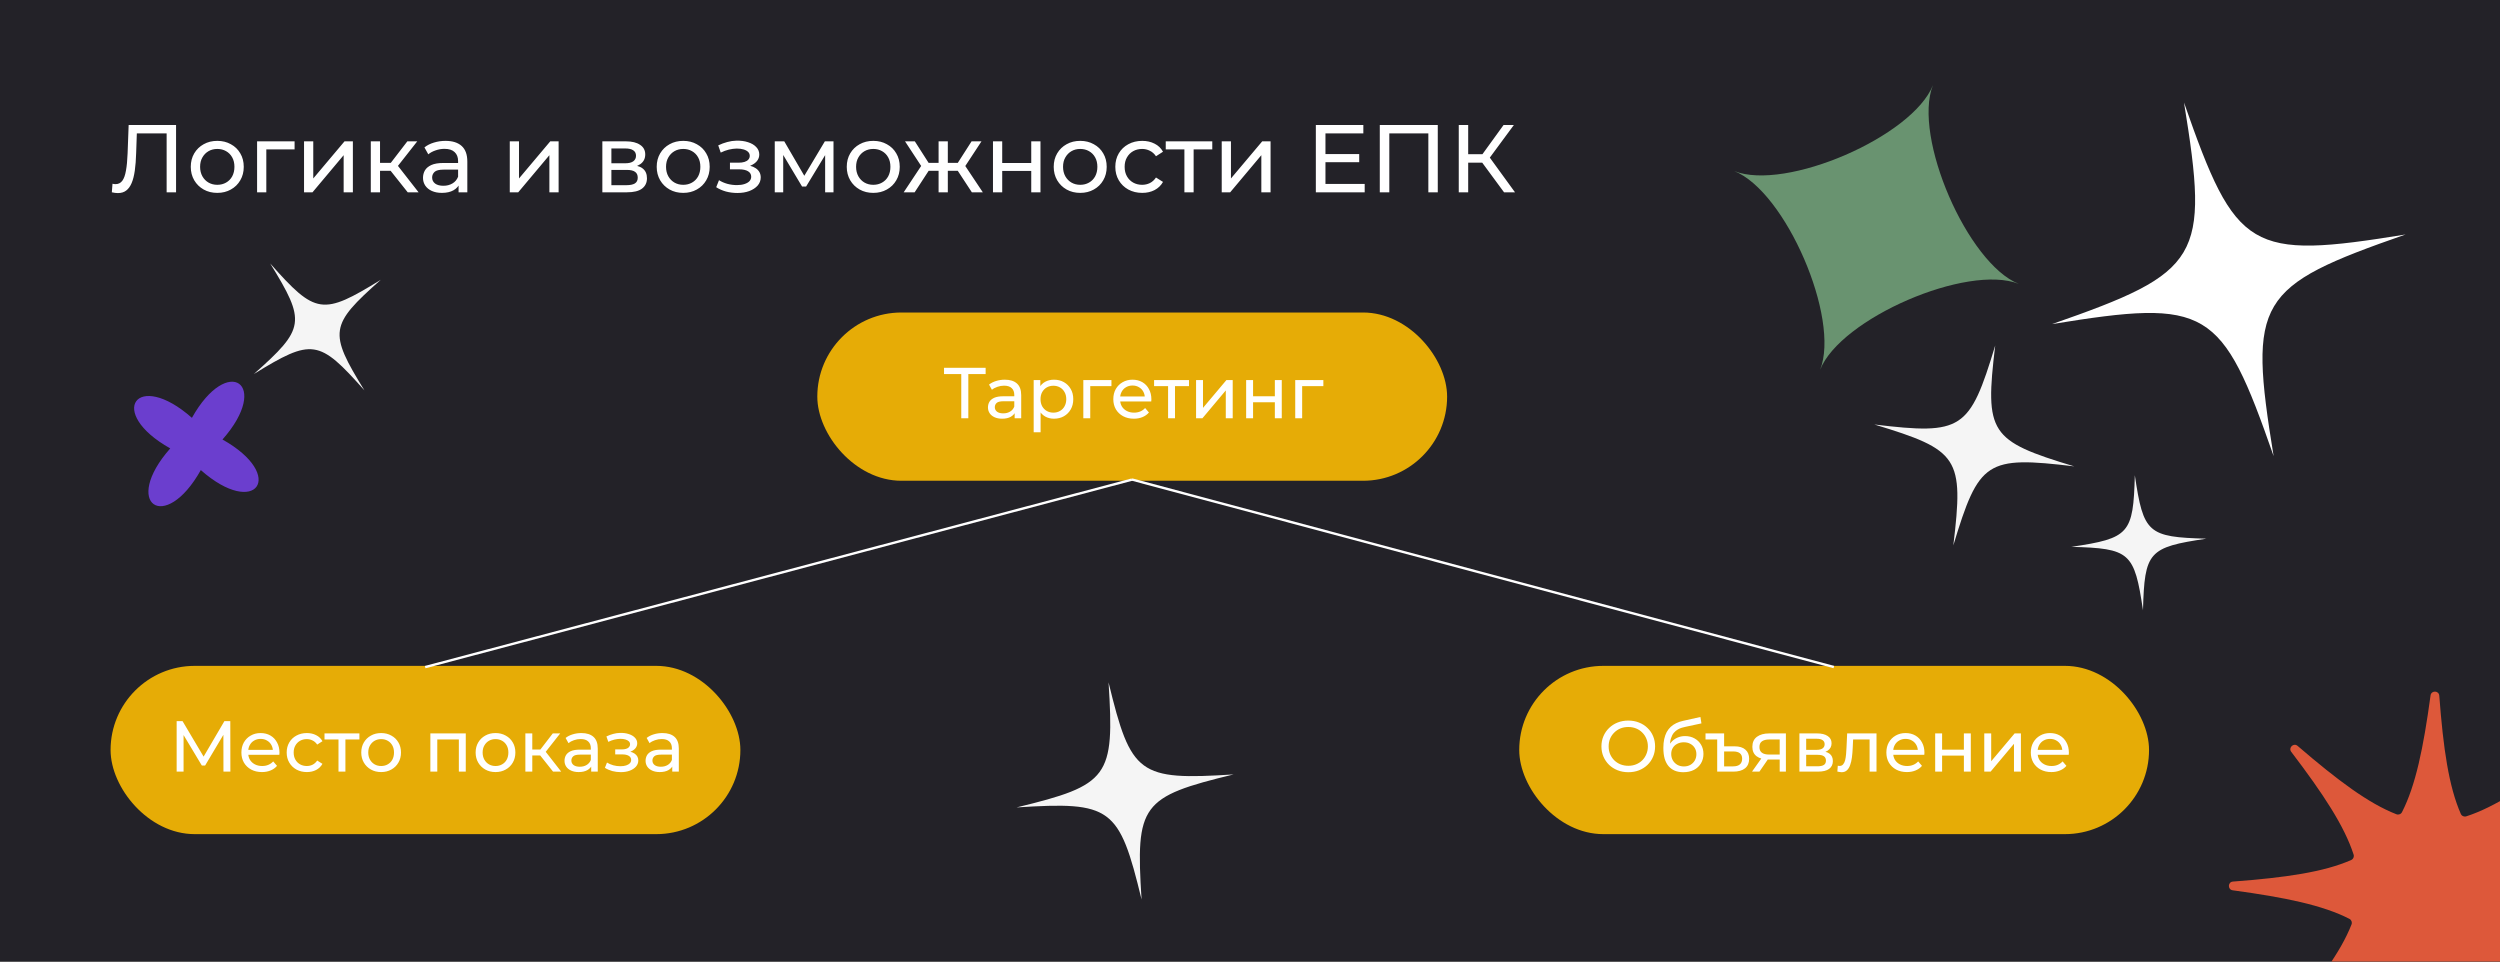 <?xml version="1.0" encoding="UTF-8"?> <svg xmlns="http://www.w3.org/2000/svg" width="1040" height="400" viewBox="0 0 1040 400" fill="none"><rect x="0" y="0" width="1040" height="400" fill="#333333" stroke="none"/><g clip-path="url(#clip0_1181_2)"><rect width="1040" height="400" fill="#232228"></rect><path d="M49.04 80.32C48.64 80.32 48.24 80.293 47.84 80.24C47.44 80.187 47 80.107 46.52 80L46.8 76.44C47.227 76.547 47.653 76.6 48.08 76.6C49.253 76.6 50.187 76.133 50.88 75.2C51.573 74.267 52.08 72.853 52.4 70.96C52.747 69.067 52.973 66.68 53.08 63.8L53.52 52H73.24V80H69.32V54.44L70.28 55.48H56.08L56.96 54.4L56.64 63.68C56.56 66.453 56.373 68.88 56.08 70.96C55.787 73.04 55.347 74.773 54.76 76.16C54.173 77.547 53.413 78.587 52.48 79.28C51.573 79.973 50.427 80.32 49.04 80.32ZM90.402 80.24C88.268 80.24 86.375 79.773 84.722 78.84C83.068 77.907 81.762 76.627 80.802 75C79.842 73.347 79.362 71.48 79.362 69.4C79.362 67.293 79.842 65.427 80.802 63.8C81.762 62.173 83.068 60.907 84.722 60C86.375 59.067 88.268 58.6 90.402 58.6C92.508 58.6 94.388 59.067 96.042 60C97.722 60.907 99.028 62.173 99.962 63.8C100.922 65.4 101.402 67.267 101.402 69.4C101.402 71.507 100.922 73.373 99.962 75C99.028 76.627 97.722 77.907 96.042 78.84C94.388 79.773 92.508 80.24 90.402 80.24ZM90.402 76.88C91.762 76.88 92.975 76.573 94.042 75.96C95.135 75.347 95.988 74.48 96.602 73.36C97.215 72.213 97.522 70.893 97.522 69.4C97.522 67.88 97.215 66.573 96.602 65.48C95.988 64.36 95.135 63.493 94.042 62.88C92.975 62.267 91.762 61.96 90.402 61.96C89.042 61.96 87.828 62.267 86.762 62.88C85.695 63.493 84.842 64.36 84.202 65.48C83.562 66.573 83.242 67.88 83.242 69.4C83.242 70.893 83.562 72.213 84.202 73.36C84.842 74.48 85.695 75.347 86.762 75.96C87.828 76.573 89.042 76.88 90.402 76.88ZM106.947 80V58.8H122.547V62.16H109.867L110.787 61.28V80H106.947ZM126.478 80V58.8H130.318V74.24L143.318 58.8H146.798V80H142.958V64.56L129.998 80H126.478ZM169.611 80L161.411 69.68L164.571 67.76L174.131 80H169.611ZM154.251 80V58.8H158.091V80H154.251ZM156.931 71.04V67.76H163.931V71.04H156.931ZM164.891 69.84L161.331 69.36L169.451 58.8H173.571L164.891 69.84ZM190.767 80V75.52L190.567 74.68V67.04C190.567 65.413 190.087 64.16 189.127 63.28C188.194 62.373 186.78 61.92 184.887 61.92C183.634 61.92 182.407 62.133 181.207 62.56C180.007 62.96 178.994 63.507 178.167 64.2L176.567 61.32C177.66 60.44 178.967 59.773 180.487 59.32C182.034 58.84 183.647 58.6 185.327 58.6C188.234 58.6 190.474 59.307 192.047 60.72C193.62 62.133 194.407 64.293 194.407 67.2V80H190.767ZM183.807 80.24C182.234 80.24 180.847 79.973 179.647 79.44C178.474 78.907 177.567 78.173 176.927 77.24C176.287 76.28 175.967 75.2 175.967 74C175.967 72.853 176.234 71.813 176.767 70.88C177.327 69.947 178.22 69.2 179.447 68.64C180.7 68.08 182.38 67.8 184.487 67.8H191.207V70.56H184.647C182.727 70.56 181.434 70.88 180.767 71.52C180.1 72.16 179.767 72.933 179.767 73.84C179.767 74.88 180.18 75.72 181.007 76.36C181.834 76.973 182.98 77.28 184.447 77.28C185.887 77.28 187.14 76.96 188.207 76.32C189.3 75.68 190.087 74.747 190.567 73.52L191.327 76.16C190.82 77.413 189.927 78.413 188.647 79.16C187.367 79.88 185.754 80.24 183.807 80.24ZM212.064 80V58.8H215.904V74.24L228.904 58.8H232.384V80H228.544V64.56L215.584 80H212.064ZM250.579 80V58.8H260.419C262.899 58.8 264.846 59.28 266.259 60.24C267.699 61.173 268.419 62.507 268.419 64.24C268.419 65.973 267.739 67.32 266.379 68.28C265.046 69.213 263.273 69.68 261.059 69.68L261.659 68.64C264.193 68.64 266.073 69.107 267.299 70.04C268.526 70.973 269.139 72.347 269.139 74.16C269.139 76 268.446 77.44 267.059 78.48C265.699 79.493 263.606 80 260.779 80H250.579ZM254.339 77.04H260.499C262.099 77.04 263.299 76.8 264.099 76.32C264.899 75.813 265.299 75.013 265.299 73.92C265.299 72.8 264.926 71.987 264.179 71.48C263.459 70.947 262.313 70.68 260.739 70.68H254.339V77.04ZM254.339 67.92H260.099C261.566 67.92 262.673 67.653 263.419 67.12C264.193 66.56 264.579 65.787 264.579 64.8C264.579 63.787 264.193 63.027 263.419 62.52C262.673 62.013 261.566 61.76 260.099 61.76H254.339V67.92ZM284.23 80.24C282.096 80.24 280.203 79.773 278.55 78.84C276.896 77.907 275.59 76.627 274.63 75C273.67 73.347 273.19 71.48 273.19 69.4C273.19 67.293 273.67 65.427 274.63 63.8C275.59 62.173 276.896 60.907 278.55 60C280.203 59.067 282.096 58.6 284.23 58.6C286.336 58.6 288.216 59.067 289.87 60C291.55 60.907 292.856 62.173 293.79 63.8C294.75 65.4 295.23 67.267 295.23 69.4C295.23 71.507 294.75 73.373 293.79 75C292.856 76.627 291.55 77.907 289.87 78.84C288.216 79.773 286.336 80.24 284.23 80.24ZM284.23 76.88C285.59 76.88 286.803 76.573 287.87 75.96C288.963 75.347 289.816 74.48 290.43 73.36C291.043 72.213 291.35 70.893 291.35 69.4C291.35 67.88 291.043 66.573 290.43 65.48C289.816 64.36 288.963 63.493 287.87 62.88C286.803 62.267 285.59 61.96 284.23 61.96C282.87 61.96 281.656 62.267 280.59 62.88C279.523 63.493 278.67 64.36 278.03 65.48C277.39 66.573 277.07 67.88 277.07 69.4C277.07 70.893 277.39 72.213 278.03 73.36C278.67 74.48 279.523 75.347 280.59 75.96C281.656 76.573 282.87 76.88 284.23 76.88ZM306.74 80.28C305.14 80.28 303.567 80.08 302.02 79.68C300.5 79.253 299.14 78.653 297.94 77.88L299.1 74.96C300.114 75.6 301.274 76.107 302.58 76.48C303.887 76.827 305.207 77 306.54 77C307.767 77 308.82 76.853 309.7 76.56C310.607 76.267 311.3 75.867 311.78 75.36C312.26 74.827 312.5 74.213 312.5 73.52C312.5 72.533 312.06 71.773 311.18 71.24C310.3 70.707 309.074 70.44 307.5 70.44H303.66V67.68H307.26C308.194 67.68 309.007 67.573 309.7 67.36C310.394 67.147 310.927 66.827 311.3 66.4C311.7 65.947 311.9 65.427 311.9 64.84C311.9 64.2 311.674 63.653 311.22 63.2C310.767 62.747 310.127 62.4 309.3 62.16C308.5 61.92 307.554 61.8 306.46 61.8C305.394 61.827 304.3 61.973 303.18 62.24C302.087 62.507 300.967 62.92 299.82 63.48L298.78 60.48C300.06 59.867 301.314 59.4 302.54 59.08C303.794 58.733 305.034 58.547 306.26 58.52C308.1 58.467 309.74 58.68 311.18 59.16C312.62 59.613 313.754 60.28 314.58 61.16C315.434 62.04 315.86 63.08 315.86 64.28C315.86 65.293 315.54 66.2 314.9 67C314.26 67.773 313.407 68.387 312.34 68.84C311.274 69.293 310.047 69.52 308.66 69.52L308.82 68.6C311.194 68.6 313.06 69.067 314.42 70C315.78 70.933 316.46 72.2 316.46 73.8C316.46 75.08 316.034 76.213 315.18 77.2C314.327 78.16 313.167 78.92 311.7 79.48C310.26 80.013 308.607 80.28 306.74 80.28ZM322.298 80V58.8H326.258L335.378 74.48H333.778L343.138 58.8H346.738V80H343.258V63.12L343.898 63.48L335.338 77.6H333.658L325.058 63.2L325.818 63.04V80H322.298ZM363.292 80.24C361.159 80.24 359.266 79.773 357.612 78.84C355.959 77.907 354.652 76.627 353.692 75C352.732 73.347 352.252 71.48 352.252 69.4C352.252 67.293 352.732 65.427 353.692 63.8C354.652 62.173 355.959 60.907 357.612 60C359.266 59.067 361.159 58.6 363.292 58.6C365.399 58.6 367.279 59.067 368.932 60C370.612 60.907 371.919 62.173 372.852 63.8C373.812 65.4 374.292 67.267 374.292 69.4C374.292 71.507 373.812 73.373 372.852 75C371.919 76.627 370.612 77.907 368.932 78.84C367.279 79.773 365.399 80.24 363.292 80.24ZM363.292 76.88C364.652 76.88 365.866 76.573 366.932 75.96C368.026 75.347 368.879 74.48 369.492 73.36C370.106 72.213 370.412 70.893 370.412 69.4C370.412 67.88 370.106 66.573 369.492 65.48C368.879 64.36 368.026 63.493 366.932 62.88C365.866 62.267 364.652 61.96 363.292 61.96C361.932 61.96 360.719 62.267 359.652 62.88C358.586 63.493 357.732 64.36 357.092 65.48C356.452 66.573 356.132 67.88 356.132 69.4C356.132 70.893 356.452 72.213 357.092 73.36C357.732 74.48 358.586 75.347 359.652 75.96C360.719 76.573 361.932 76.88 363.292 76.88ZM404.294 80L397.534 69.68L400.694 67.76L408.854 80H404.294ZM393.134 71.04V67.76H400.014V71.04H393.134ZM401.054 69.84L397.414 69.36L404.174 58.8H408.294L401.054 69.84ZM380.494 80H375.934L384.054 67.76L387.214 69.68L380.494 80ZM394.294 80H390.454V58.8H394.294V80ZM391.614 71.04H384.774V67.76H391.614V71.04ZM383.734 69.84L376.494 58.8H380.574L387.334 69.36L383.734 69.84ZM413.079 80V58.8H416.919V67.8H428.999V58.8H432.839V80H428.999V71.12H416.919V80H413.079ZM449.386 80.24C447.253 80.24 445.359 79.773 443.706 78.84C442.053 77.907 440.746 76.627 439.786 75C438.826 73.347 438.346 71.48 438.346 69.4C438.346 67.293 438.826 65.427 439.786 63.8C440.746 62.173 442.053 60.907 443.706 60C445.359 59.067 447.253 58.6 449.386 58.6C451.493 58.6 453.373 59.067 455.026 60C456.706 60.907 458.013 62.173 458.946 63.8C459.906 65.4 460.386 67.267 460.386 69.4C460.386 71.507 459.906 73.373 458.946 75C458.013 76.627 456.706 77.907 455.026 78.84C453.373 79.773 451.493 80.24 449.386 80.24ZM449.386 76.88C450.746 76.88 451.959 76.573 453.026 75.96C454.119 75.347 454.973 74.48 455.586 73.36C456.199 72.213 456.506 70.893 456.506 69.4C456.506 67.88 456.199 66.573 455.586 65.48C454.973 64.36 454.119 63.493 453.026 62.88C451.959 62.267 450.746 61.96 449.386 61.96C448.026 61.96 446.813 62.267 445.746 62.88C444.679 63.493 443.826 64.36 443.186 65.48C442.546 66.573 442.226 67.88 442.226 69.4C442.226 70.893 442.546 72.213 443.186 73.36C443.826 74.48 444.679 75.347 445.746 75.96C446.813 76.573 448.026 76.88 449.386 76.88ZM475.171 80.24C473.011 80.24 471.078 79.773 469.371 78.84C467.691 77.907 466.371 76.627 465.411 75C464.451 73.373 463.971 71.507 463.971 69.4C463.971 67.293 464.451 65.427 465.411 63.8C466.371 62.173 467.691 60.907 469.371 60C471.078 59.067 473.011 58.6 475.171 58.6C477.091 58.6 478.798 58.987 480.291 59.76C481.811 60.507 482.984 61.627 483.811 63.12L480.891 65C480.198 63.96 479.344 63.2 478.331 62.72C477.344 62.213 476.278 61.96 475.131 61.96C473.744 61.96 472.504 62.267 471.411 62.88C470.318 63.493 469.451 64.36 468.811 65.48C468.171 66.573 467.851 67.88 467.851 69.4C467.851 70.92 468.171 72.24 468.811 73.36C469.451 74.48 470.318 75.347 471.411 75.96C472.504 76.573 473.744 76.88 475.131 76.88C476.278 76.88 477.344 76.64 478.331 76.16C479.344 75.653 480.198 74.88 480.891 73.84L483.811 75.68C482.984 77.147 481.811 78.28 480.291 79.08C478.798 79.853 477.091 80.24 475.171 80.24ZM492.709 80V61.16L493.669 62.16H484.949V58.8H504.309V62.16H495.629L496.549 61.16V80H492.709ZM508.236 80V58.8H512.076V74.24L525.076 58.8H528.556V80H524.716V64.56L511.756 80H508.236ZM551.031 64.08H565.431V67.48H551.031V64.08ZM551.391 76.52H567.711V80H547.391V52H567.151V55.48H551.391V76.52ZM573.993 80V52H598.113V80H594.193V54.44L595.153 55.48H576.953L577.953 54.44V80H573.993ZM625.684 80L615.524 66.2L618.764 64.2L630.244 80H625.684ZM606.844 80V52H610.764V80H606.844ZM609.564 67.68V64.16H618.644V67.68H609.564ZM619.124 66.44L615.444 65.88L625.484 52H629.764L619.124 66.44Z" fill="white"></path><rect x="340" y="130" width="262" height="70" rx="35" fill="#E6AC06"></rect><path d="M399.885 174V154.83L400.635 155.61H392.715V153H410.025V155.61H402.105L402.825 154.83V174H399.885ZM422.092 174V170.64L421.942 170.01V164.28C421.942 163.06 421.582 162.12 420.862 161.46C420.162 160.78 419.102 160.44 417.682 160.44C416.742 160.44 415.822 160.6 414.922 160.92C414.022 161.22 413.262 161.63 412.642 162.15L411.442 159.99C412.262 159.33 413.242 158.83 414.382 158.49C415.542 158.13 416.752 157.95 418.012 157.95C420.192 157.95 421.872 158.48 423.052 159.54C424.232 160.6 424.822 162.22 424.822 164.4V174H422.092ZM416.872 174.18C415.692 174.18 414.652 173.98 413.752 173.58C412.872 173.18 412.192 172.63 411.712 171.93C411.232 171.21 410.992 170.4 410.992 169.5C410.992 168.64 411.192 167.86 411.592 167.16C412.012 166.46 412.682 165.9 413.602 165.48C414.542 165.06 415.802 164.85 417.382 164.85H422.422V166.92H417.502C416.062 166.92 415.092 167.16 414.592 167.64C414.092 168.12 413.842 168.7 413.842 169.38C413.842 170.16 414.152 170.79 414.772 171.27C415.392 171.73 416.252 171.96 417.352 171.96C418.432 171.96 419.372 171.72 420.172 171.24C420.992 170.76 421.582 170.06 421.942 169.14L422.512 171.12C422.132 172.06 421.462 172.81 420.502 173.37C419.542 173.91 418.332 174.18 416.872 174.18ZM438.438 174.18C437.118 174.18 435.908 173.88 434.808 173.28C433.728 172.66 432.858 171.75 432.198 170.55C431.558 169.35 431.238 167.85 431.238 166.05C431.238 164.25 431.548 162.75 432.168 161.55C432.808 160.35 433.668 159.45 434.748 158.85C435.848 158.25 437.078 157.95 438.438 157.95C439.998 157.95 441.378 158.29 442.578 158.97C443.778 159.65 444.728 160.6 445.428 161.82C446.128 163.02 446.478 164.43 446.478 166.05C446.478 167.67 446.128 169.09 445.428 170.31C444.728 171.53 443.778 172.48 442.578 173.16C441.378 173.84 439.998 174.18 438.438 174.18ZM430.008 179.82V158.1H432.768V162.39L432.588 166.08L432.888 169.77V179.82H430.008ZM438.198 171.66C439.218 171.66 440.128 171.43 440.928 170.97C441.748 170.51 442.388 169.86 442.848 169.02C443.328 168.16 443.568 167.17 443.568 166.05C443.568 164.91 443.328 163.93 442.848 163.11C442.388 162.27 441.748 161.62 440.928 161.16C440.128 160.7 439.218 160.47 438.198 160.47C437.198 160.47 436.288 160.7 435.468 161.16C434.668 161.62 434.028 162.27 433.548 163.11C433.088 163.93 432.858 164.91 432.858 166.05C432.858 167.17 433.088 168.16 433.548 169.02C434.028 169.86 434.668 170.51 435.468 170.97C436.288 171.43 437.198 171.66 438.198 171.66ZM450.662 174V158.1H462.362V160.62H452.852L453.542 159.96V174H450.662ZM471.687 174.18C469.987 174.18 468.487 173.83 467.187 173.13C465.907 172.43 464.907 171.47 464.187 170.25C463.487 169.03 463.137 167.63 463.137 166.05C463.137 164.47 463.477 163.07 464.157 161.85C464.857 160.63 465.807 159.68 467.007 159C468.227 158.3 469.597 157.95 471.117 157.95C472.657 157.95 474.017 158.29 475.197 158.97C476.377 159.65 477.297 160.61 477.957 161.85C478.637 163.07 478.977 164.5 478.977 166.14C478.977 166.26 478.967 166.4 478.947 166.56C478.947 166.72 478.937 166.87 478.917 167.01H465.387V164.94H477.417L476.247 165.66C476.267 164.64 476.057 163.73 475.617 162.93C475.177 162.13 474.567 161.51 473.787 161.07C473.027 160.61 472.137 160.38 471.117 160.38C470.117 160.38 469.227 160.61 468.447 161.07C467.667 161.51 467.057 162.14 466.617 162.96C466.177 163.76 465.957 164.68 465.957 165.72V166.2C465.957 167.26 466.197 168.21 466.677 169.05C467.177 169.87 467.867 170.51 468.747 170.97C469.627 171.43 470.637 171.66 471.777 171.66C472.717 171.66 473.567 171.5 474.327 171.18C475.107 170.86 475.787 170.38 476.367 169.74L477.957 171.6C477.237 172.44 476.337 173.08 475.257 173.52C474.197 173.96 473.007 174.18 471.687 174.18ZM485.921 174V159.87L486.641 160.62H480.101V158.1H494.621V160.62H488.111L488.801 159.87V174H485.921ZM497.566 174V158.1H500.446V169.68L510.196 158.1H512.806V174H509.926V162.42L500.206 174H497.566ZM518.396 174V158.1H521.276V164.85H530.336V158.1H533.216V174H530.336V167.34H521.276V174H518.396ZM538.816 174V158.1H550.516V160.62H541.006L541.696 159.96V174H538.816Z" fill="white"></path><rect x="632" y="277" width="262" height="70" rx="35" fill="#E6AC06"></rect><path d="M677.387 321.24C675.787 321.24 674.297 320.97 672.917 320.43C671.557 319.89 670.377 319.14 669.377 318.18C668.377 317.2 667.597 316.06 667.037 314.76C666.477 313.46 666.197 312.04 666.197 310.5C666.197 308.96 666.477 307.54 667.037 306.24C667.597 304.94 668.377 303.81 669.377 302.85C670.377 301.87 671.557 301.11 672.917 300.57C674.277 300.03 675.767 299.76 677.387 299.76C678.987 299.76 680.457 300.03 681.797 300.57C683.157 301.09 684.337 301.84 685.337 302.82C686.357 303.78 687.137 304.91 687.677 306.21C688.237 307.51 688.517 308.94 688.517 310.5C688.517 312.06 688.237 313.49 687.677 314.79C687.137 316.09 686.357 317.23 685.337 318.21C684.337 319.17 683.157 319.92 681.797 320.46C680.457 320.98 678.987 321.24 677.387 321.24ZM677.387 318.57C678.547 318.57 679.617 318.37 680.597 317.97C681.597 317.57 682.457 317.01 683.177 316.29C683.917 315.55 684.487 314.69 684.887 313.71C685.307 312.73 685.517 311.66 685.517 310.5C685.517 309.34 685.307 308.27 684.887 307.29C684.487 306.31 683.917 305.46 683.177 304.74C682.457 304 681.597 303.43 680.597 303.03C679.617 302.63 678.547 302.43 677.387 302.43C676.207 302.43 675.117 302.63 674.117 303.03C673.137 303.43 672.277 304 671.537 304.74C670.797 305.46 670.217 306.31 669.797 307.29C669.397 308.27 669.197 309.34 669.197 310.5C669.197 311.66 669.397 312.73 669.797 313.71C670.217 314.69 670.797 315.55 671.537 316.29C672.277 317.01 673.137 317.57 674.117 317.97C675.117 318.37 676.207 318.57 677.387 318.57ZM700.237 321.24C698.917 321.24 697.747 321.03 696.727 320.61C695.727 320.19 694.867 319.57 694.147 318.75C693.427 317.91 692.877 316.86 692.497 315.6C692.137 314.32 691.957 312.82 691.957 311.1C691.957 309.74 692.077 308.52 692.317 307.44C692.557 306.36 692.897 305.4 693.337 304.56C693.797 303.72 694.357 302.99 695.017 302.37C695.697 301.75 696.457 301.24 697.297 300.84C698.157 300.42 699.097 300.1 700.117 299.88L707.377 298.26L707.797 300.93L701.107 302.37C700.707 302.45 700.227 302.57 699.667 302.73C699.107 302.89 698.537 303.14 697.957 303.48C697.377 303.8 696.837 304.25 696.337 304.83C695.837 305.41 695.437 306.17 695.137 307.11C694.837 308.03 694.687 309.17 694.687 310.53C694.687 310.91 694.697 311.2 694.717 311.4C694.737 311.6 694.757 311.8 694.777 312C694.817 312.2 694.847 312.5 694.867 312.9L693.667 311.67C693.987 310.57 694.497 309.61 695.197 308.79C695.897 307.97 696.737 307.34 697.717 306.9C698.717 306.44 699.807 306.21 700.987 306.21C702.467 306.21 703.777 306.53 704.917 307.17C706.077 307.81 706.987 308.69 707.647 309.81C708.307 310.93 708.637 312.21 708.637 313.65C708.637 315.11 708.287 316.42 707.587 317.58C706.907 318.72 705.937 319.62 704.677 320.28C703.417 320.92 701.937 321.24 700.237 321.24ZM700.507 318.84C701.527 318.84 702.427 318.62 703.207 318.18C703.987 317.72 704.597 317.11 705.037 316.35C705.477 315.57 705.697 314.7 705.697 313.74C705.697 312.78 705.477 311.93 705.037 311.19C704.597 310.45 703.987 309.87 703.207 309.45C702.427 309.01 701.507 308.79 700.447 308.79C699.447 308.79 698.547 309 697.747 309.42C696.947 309.82 696.327 310.39 695.887 311.13C695.447 311.85 695.227 312.69 695.227 313.65C695.227 314.61 695.447 315.49 695.887 316.29C696.347 317.07 696.967 317.69 697.747 318.15C698.547 318.61 699.467 318.84 700.507 318.84ZM721.554 310.47C723.554 310.47 725.064 310.93 726.084 311.85C727.124 312.75 727.644 314.02 727.644 315.66C727.644 317.38 727.074 318.7 725.934 319.62C724.794 320.54 723.164 321 721.044 321H714.354V307.62H709.494V305.1H717.234V310.47H721.554ZM720.954 318.81C722.194 318.81 723.134 318.54 723.774 318C724.414 317.46 724.734 316.66 724.734 315.6C724.734 313.6 723.474 312.6 720.954 312.6H717.234V318.81H720.954ZM740.352 321V315.42L740.802 315.96H735.732C733.612 315.96 731.952 315.51 730.752 314.61C729.572 313.71 728.982 312.4 728.982 310.68C728.982 308.84 729.612 307.45 730.872 306.51C732.152 305.57 733.852 305.1 735.972 305.1H742.932V321H740.352ZM728.832 321L733.152 314.91H736.122L731.922 321H728.832ZM740.352 314.52V306.81L740.802 307.62H736.062C734.742 307.62 733.722 307.87 733.002 308.37C732.282 308.85 731.922 309.65 731.922 310.77C731.922 312.85 733.262 313.89 735.942 313.89H740.802L740.352 314.52ZM748.551 321V305.1H755.931C757.791 305.1 759.251 305.46 760.311 306.18C761.391 306.88 761.931 307.88 761.931 309.18C761.931 310.48 761.421 311.49 760.401 312.21C759.401 312.91 758.071 313.26 756.411 313.26L756.861 312.48C758.761 312.48 760.171 312.83 761.091 313.53C762.011 314.23 762.471 315.26 762.471 316.62C762.471 318 761.951 319.08 760.911 319.86C759.891 320.62 758.321 321 756.201 321H748.551ZM751.371 318.78H755.991C757.191 318.78 758.091 318.6 758.691 318.24C759.291 317.86 759.591 317.26 759.591 316.44C759.591 315.6 759.311 314.99 758.751 314.61C758.211 314.21 757.351 314.01 756.171 314.01H751.371V318.78ZM751.371 311.94H755.691C756.791 311.94 757.621 311.74 758.181 311.34C758.761 310.92 759.051 310.34 759.051 309.6C759.051 308.84 758.761 308.27 758.181 307.89C757.621 307.51 756.791 307.32 755.691 307.32H751.371V311.94ZM764.338 320.97L764.518 318.54C764.658 318.56 764.788 318.58 764.908 318.6C765.028 318.62 765.138 318.63 765.238 318.63C765.878 318.63 766.378 318.41 766.738 317.97C767.118 317.53 767.398 316.95 767.578 316.23C767.758 315.49 767.888 314.66 767.968 313.74C768.048 312.82 768.108 311.9 768.148 310.98L768.418 305.1H780.628V321H777.748V306.78L778.438 307.62H770.278L770.938 306.75L770.728 311.16C770.668 312.56 770.558 313.87 770.398 315.09C770.238 316.31 769.988 317.38 769.648 318.3C769.328 319.22 768.878 319.94 768.298 320.46C767.738 320.98 767.008 321.24 766.108 321.24C765.848 321.24 765.568 321.21 765.268 321.15C764.988 321.11 764.678 321.05 764.338 320.97ZM793.277 321.18C791.577 321.18 790.077 320.83 788.777 320.13C787.497 319.43 786.497 318.47 785.777 317.25C785.077 316.03 784.727 314.63 784.727 313.05C784.727 311.47 785.067 310.07 785.747 308.85C786.447 307.63 787.397 306.68 788.597 306C789.817 305.3 791.187 304.95 792.707 304.95C794.247 304.95 795.607 305.29 796.787 305.97C797.967 306.65 798.887 307.61 799.547 308.85C800.227 310.07 800.567 311.5 800.567 313.14C800.567 313.26 800.557 313.4 800.537 313.56C800.537 313.72 800.527 313.87 800.507 314.01H786.977V311.94H799.007L797.837 312.66C797.857 311.64 797.647 310.73 797.207 309.93C796.767 309.13 796.157 308.51 795.377 308.07C794.617 307.61 793.727 307.38 792.707 307.38C791.707 307.38 790.817 307.61 790.037 308.07C789.257 308.51 788.647 309.14 788.207 309.96C787.767 310.76 787.547 311.68 787.547 312.72V313.2C787.547 314.26 787.787 315.21 788.267 316.05C788.767 316.87 789.457 317.51 790.337 317.97C791.217 318.43 792.227 318.66 793.367 318.66C794.307 318.66 795.157 318.5 795.917 318.18C796.697 317.86 797.377 317.38 797.957 316.74L799.547 318.6C798.827 319.44 797.927 320.08 796.847 320.52C795.787 320.96 794.597 321.18 793.277 321.18ZM805.035 321V305.1H807.915V311.85H816.975V305.1H819.855V321H816.975V314.34H807.915V321H805.035ZM825.455 321V305.1H828.335V316.68L838.085 305.1H840.695V321H837.815V309.42L828.095 321H825.455ZM853.365 321.18C851.665 321.18 850.165 320.83 848.865 320.13C847.585 319.43 846.585 318.47 845.865 317.25C845.165 316.03 844.815 314.63 844.815 313.05C844.815 311.47 845.155 310.07 845.835 308.85C846.535 307.63 847.485 306.68 848.685 306C849.905 305.3 851.275 304.95 852.795 304.95C854.335 304.95 855.695 305.29 856.875 305.97C858.055 306.65 858.975 307.61 859.635 308.85C860.315 310.07 860.655 311.5 860.655 313.14C860.655 313.26 860.645 313.4 860.625 313.56C860.625 313.72 860.615 313.87 860.595 314.01H847.065V311.94H859.095L857.925 312.66C857.945 311.64 857.735 310.73 857.295 309.93C856.855 309.13 856.245 308.51 855.465 308.07C854.705 307.61 853.815 307.38 852.795 307.38C851.795 307.38 850.905 307.61 850.125 308.07C849.345 308.51 848.735 309.14 848.295 309.96C847.855 310.76 847.635 311.68 847.635 312.72V313.2C847.635 314.26 847.875 315.21 848.355 316.05C848.855 316.87 849.545 317.51 850.425 317.97C851.305 318.43 852.315 318.66 853.455 318.66C854.395 318.66 855.245 318.5 856.005 318.18C856.785 317.86 857.465 317.38 858.045 316.74L859.635 318.6C858.915 319.44 858.015 320.08 856.935 320.52C855.875 320.96 854.685 321.18 853.365 321.18Z" fill="white"></path><rect x="46" y="277" width="262" height="70" rx="35" fill="#E6AC06"></rect><path d="M73.485 321V300H75.945L85.365 315.87H84.045L93.345 300H95.805L95.835 321H92.955L92.925 304.53H93.615L85.335 318.45H83.955L75.615 304.53H76.365V321H73.485ZM108.972 321.18C107.272 321.18 105.772 320.83 104.472 320.13C103.192 319.43 102.192 318.47 101.472 317.25C100.772 316.03 100.422 314.63 100.422 313.05C100.422 311.47 100.762 310.07 101.442 308.85C102.142 307.63 103.092 306.68 104.292 306C105.512 305.3 106.882 304.95 108.402 304.95C109.942 304.95 111.302 305.29 112.482 305.97C113.662 306.65 114.582 307.61 115.242 308.85C115.922 310.07 116.262 311.5 116.262 313.14C116.262 313.26 116.252 313.4 116.232 313.56C116.232 313.72 116.222 313.87 116.202 314.01H102.672V311.94H114.702L113.532 312.66C113.552 311.64 113.342 310.73 112.902 309.93C112.462 309.13 111.852 308.51 111.072 308.07C110.312 307.61 109.422 307.38 108.402 307.38C107.402 307.38 106.512 307.61 105.732 308.07C104.952 308.51 104.342 309.14 103.902 309.96C103.462 310.76 103.242 311.68 103.242 312.72V313.2C103.242 314.26 103.482 315.21 103.962 316.05C104.462 316.87 105.152 317.51 106.032 317.97C106.912 318.43 107.922 318.66 109.062 318.66C110.002 318.66 110.852 318.5 111.612 318.18C112.392 317.86 113.072 317.38 113.652 316.74L115.242 318.6C114.522 319.44 113.622 320.08 112.542 320.52C111.482 320.96 110.292 321.18 108.972 321.18ZM127.659 321.18C126.039 321.18 124.589 320.83 123.309 320.13C122.049 319.43 121.059 318.47 120.339 317.25C119.619 316.03 119.259 314.63 119.259 313.05C119.259 311.47 119.619 310.07 120.339 308.85C121.059 307.63 122.049 306.68 123.309 306C124.589 305.3 126.039 304.95 127.659 304.95C129.099 304.95 130.379 305.24 131.499 305.82C132.639 306.38 133.519 307.22 134.139 308.34L131.949 309.75C131.429 308.97 130.789 308.4 130.029 308.04C129.289 307.66 128.489 307.47 127.629 307.47C126.589 307.47 125.659 307.7 124.839 308.16C124.019 308.62 123.369 309.27 122.889 310.11C122.409 310.93 122.169 311.91 122.169 313.05C122.169 314.19 122.409 315.18 122.889 316.02C123.369 316.86 124.019 317.51 124.839 317.97C125.659 318.43 126.589 318.66 127.629 318.66C128.489 318.66 129.289 318.48 130.029 318.12C130.789 317.74 131.429 317.16 131.949 316.38L134.139 317.76C133.519 318.86 132.639 319.71 131.499 320.31C130.379 320.89 129.099 321.18 127.659 321.18ZM140.813 321V306.87L141.533 307.62H134.993V305.1H149.513V307.62H143.003L143.693 306.87V321H140.813ZM158.565 321.18C156.965 321.18 155.545 320.83 154.305 320.13C153.065 319.43 152.085 318.47 151.365 317.25C150.645 316.01 150.285 314.61 150.285 313.05C150.285 311.47 150.645 310.07 151.365 308.85C152.085 307.63 153.065 306.68 154.305 306C155.545 305.3 156.965 304.95 158.565 304.95C160.145 304.95 161.555 305.3 162.795 306C164.055 306.68 165.035 307.63 165.735 308.85C166.455 310.05 166.815 311.45 166.815 313.05C166.815 314.63 166.455 316.03 165.735 317.25C165.035 318.47 164.055 319.43 162.795 320.13C161.555 320.83 160.145 321.18 158.565 321.18ZM158.565 318.66C159.585 318.66 160.495 318.43 161.295 317.97C162.115 317.51 162.755 316.86 163.215 316.02C163.675 315.16 163.905 314.17 163.905 313.05C163.905 311.91 163.675 310.93 163.215 310.11C162.755 309.27 162.115 308.62 161.295 308.16C160.495 307.7 159.585 307.47 158.565 307.47C157.545 307.47 156.635 307.7 155.835 308.16C155.035 308.62 154.395 309.27 153.915 310.11C153.435 310.93 153.195 311.91 153.195 313.05C153.195 314.17 153.435 315.16 153.915 316.02C154.395 316.86 155.035 317.51 155.835 317.97C156.635 318.43 157.545 318.66 158.565 318.66ZM179.03 321V305.1H193.76V321H190.88V306.9L191.57 307.62H181.22L181.91 306.9V321H179.03ZM206.143 321.18C204.543 321.18 203.123 320.83 201.883 320.13C200.643 319.43 199.663 318.47 198.943 317.25C198.223 316.01 197.863 314.61 197.863 313.05C197.863 311.47 198.223 310.07 198.943 308.85C199.663 307.63 200.643 306.68 201.883 306C203.123 305.3 204.543 304.95 206.143 304.95C207.723 304.95 209.133 305.3 210.373 306C211.633 306.68 212.613 307.63 213.313 308.85C214.033 310.05 214.393 311.45 214.393 313.05C214.393 314.63 214.033 316.03 213.313 317.25C212.613 318.47 211.633 319.43 210.373 320.13C209.133 320.83 207.723 321.18 206.143 321.18ZM206.143 318.66C207.163 318.66 208.073 318.43 208.873 317.97C209.693 317.51 210.333 316.86 210.793 316.02C211.253 315.16 211.483 314.17 211.483 313.05C211.483 311.91 211.253 310.93 210.793 310.11C210.333 309.27 209.693 308.62 208.873 308.16C208.073 307.7 207.163 307.47 206.143 307.47C205.123 307.47 204.213 307.7 203.413 308.16C202.613 308.62 201.973 309.27 201.493 310.11C201.013 310.93 200.773 311.91 200.773 313.05C200.773 314.17 201.013 315.16 201.493 316.02C201.973 316.86 202.613 317.51 203.413 317.97C204.213 318.43 205.123 318.66 206.143 318.66ZM230.072 321L223.922 313.26L226.292 311.82L233.462 321H230.072ZM218.552 321V305.1H221.432V321H218.552ZM220.562 314.28V311.82H225.812V314.28H220.562ZM226.532 313.38L223.862 313.02L229.952 305.1H233.042L226.532 313.38ZM245.938 321V317.64L245.788 317.01V311.28C245.788 310.06 245.428 309.12 244.708 308.46C244.008 307.78 242.948 307.44 241.528 307.44C240.588 307.44 239.668 307.6 238.768 307.92C237.868 308.22 237.108 308.63 236.488 309.15L235.288 306.99C236.108 306.33 237.088 305.83 238.228 305.49C239.388 305.13 240.598 304.95 241.858 304.95C244.038 304.95 245.718 305.48 246.898 306.54C248.078 307.6 248.668 309.22 248.668 311.4V321H245.938ZM240.718 321.18C239.538 321.18 238.498 320.98 237.598 320.58C236.718 320.18 236.038 319.63 235.558 318.93C235.078 318.21 234.838 317.4 234.838 316.5C234.838 315.64 235.038 314.86 235.438 314.16C235.858 313.46 236.528 312.9 237.448 312.48C238.388 312.06 239.648 311.85 241.228 311.85H246.268V313.92H241.348C239.908 313.92 238.938 314.16 238.438 314.64C237.938 315.12 237.688 315.7 237.688 316.38C237.688 317.16 237.998 317.79 238.618 318.27C239.238 318.73 240.098 318.96 241.198 318.96C242.278 318.96 243.218 318.72 244.018 318.24C244.838 317.76 245.428 317.06 245.788 316.14L246.358 318.12C245.978 319.06 245.308 319.81 244.348 320.37C243.388 320.91 242.178 321.18 240.718 321.18ZM258.241 321.21C257.041 321.21 255.861 321.06 254.701 320.76C253.561 320.44 252.541 319.99 251.641 319.41L252.511 317.22C253.271 317.7 254.141 318.08 255.121 318.36C256.101 318.62 257.091 318.75 258.091 318.75C259.011 318.75 259.801 318.64 260.461 318.42C261.141 318.2 261.661 317.9 262.021 317.52C262.381 317.12 262.561 316.66 262.561 316.14C262.561 315.4 262.231 314.83 261.571 314.43C260.911 314.03 259.991 313.83 258.811 313.83H255.931V311.76H258.631C259.331 311.76 259.941 311.68 260.461 311.52C260.981 311.36 261.381 311.12 261.661 310.8C261.961 310.46 262.111 310.07 262.111 309.63C262.111 309.15 261.941 308.74 261.601 308.4C261.261 308.06 260.781 307.8 260.161 307.62C259.561 307.44 258.851 307.35 258.031 307.35C257.231 307.37 256.411 307.48 255.571 307.68C254.751 307.88 253.911 308.19 253.051 308.61L252.271 306.36C253.231 305.9 254.171 305.55 255.091 305.31C256.031 305.05 256.961 304.91 257.881 304.89C259.261 304.85 260.491 305.01 261.571 305.37C262.651 305.71 263.501 306.21 264.121 306.87C264.761 307.53 265.081 308.31 265.081 309.21C265.081 309.97 264.841 310.65 264.361 311.25C263.881 311.83 263.241 312.29 262.441 312.63C261.641 312.97 260.721 313.14 259.681 313.14L259.801 312.45C261.581 312.45 262.981 312.8 264.001 313.5C265.021 314.2 265.531 315.15 265.531 316.35C265.531 317.31 265.211 318.16 264.571 318.9C263.931 319.62 263.061 320.19 261.961 320.61C260.881 321.01 259.641 321.21 258.241 321.21ZM279.659 321V317.64L279.509 317.01V311.28C279.509 310.06 279.149 309.12 278.429 308.46C277.729 307.78 276.669 307.44 275.249 307.44C274.309 307.44 273.389 307.6 272.489 307.92C271.589 308.22 270.829 308.63 270.209 309.15L269.009 306.99C269.829 306.33 270.809 305.83 271.949 305.49C273.109 305.13 274.319 304.95 275.579 304.95C277.759 304.95 279.439 305.48 280.619 306.54C281.799 307.6 282.389 309.22 282.389 311.4V321H279.659ZM274.439 321.18C273.259 321.18 272.219 320.98 271.319 320.58C270.439 320.18 269.759 319.63 269.279 318.93C268.799 318.21 268.559 317.4 268.559 316.5C268.559 315.64 268.759 314.86 269.159 314.16C269.579 313.46 270.249 312.9 271.169 312.48C272.109 312.06 273.369 311.85 274.949 311.85H279.989V313.92H275.069C273.629 313.92 272.659 314.16 272.159 314.64C271.659 315.12 271.409 315.7 271.409 316.38C271.409 317.16 271.719 317.79 272.339 318.27C272.959 318.73 273.819 318.96 274.919 318.96C275.999 318.96 276.939 318.72 277.739 318.24C278.559 317.76 279.149 317.06 279.509 316.14L280.079 318.12C279.699 319.06 279.029 319.81 278.069 320.37C277.109 320.91 275.899 321.18 274.439 321.18Z" fill="white"></path><path d="M812.585 226.883C816.979 190.315 814.97 187.24 779.713 176.585C816.282 180.979 819.356 178.97 830.011 143.713C825.618 180.282 827.627 183.356 862.884 194.011C826.315 189.617 823.241 191.626 812.585 226.883Z" fill="#F5F5F5"></path><line x1="176.872" y1="277.517" x2="470.872" y2="199.517" stroke="white"></line><line x1="762.871" y1="277.483" x2="470.871" y2="199.483" stroke="white"></line><path d="M757.175 153.808C765.637 132.464 742.804 79.636 721.46 71.174C742.804 79.636 795.631 56.804 804.093 35.459C795.631 56.804 818.464 109.631 839.808 118.093C818.464 109.631 765.637 132.464 757.175 153.808Z" fill="#699370"></path><path d="M1000.73 97.543C938.617 119.176 935.261 124.811 945.821 189.725C924.188 127.617 918.554 124.261 853.639 134.821C915.747 113.188 919.103 107.554 908.543 42.639C930.176 104.747 935.81 108.103 1000.73 97.543Z" fill="white"></path><path d="M917.878 224.09C893.747 227.67 892.134 229.491 891.485 253.877C887.904 229.747 886.084 228.133 861.697 227.485C885.828 223.904 887.441 222.083 888.09 197.697C891.671 221.828 893.491 223.441 917.878 224.09Z" fill="#F5F5F5"></path><path d="M151.598 162.399C132.685 141.076 129.873 140.66 105.599 155.598C126.922 136.685 127.338 133.873 112.4 109.599C131.313 130.922 134.124 131.338 158.399 116.4C137.075 135.313 136.66 138.125 151.598 162.399Z" fill="#F5F5F5"></path><path d="M474.89 374.186C465.562 335.702 462.382 333.361 422.865 335.89C461.349 326.562 463.689 323.382 461.161 283.865C470.489 322.348 473.669 324.689 513.186 322.16C474.703 331.489 472.362 334.668 474.89 374.186Z" fill="#F5F5F5"></path><path d="M1042.89 384.2C1054.27 379.206 1069.95 376.905 1092.07 375.237C1094.26 375.077 1094.35 371.906 1092.18 371.605C1070.19 368.62 1054.68 365.389 1043.62 359.725C1042.78 359.295 1042.4 358.294 1042.74 357.404C1047.26 345.825 1056.71 333.121 1071.18 316.303C1072.6 314.646 1070.43 312.331 1068.69 313.663C1051.03 327.101 1037.79 335.775 1025.97 339.597C1025.06 339.885 1024.09 339.462 1023.7 338.584C1018.71 327.205 1016.41 311.529 1014.74 289.402C1014.58 287.215 1011.41 287.12 1011.11 289.294C1008.12 311.282 1004.89 326.793 999.23 337.854C998.8 338.696 997.798 339.071 996.908 338.73C985.33 334.209 972.626 324.761 955.808 310.295C954.151 308.873 951.836 311.043 953.168 312.782C966.605 330.444 975.28 343.688 979.102 355.504C979.39 356.413 978.967 357.38 978.089 357.77C966.71 362.764 951.034 365.064 928.907 366.733C926.719 366.893 926.625 370.063 928.799 370.364C950.787 373.35 966.298 376.581 977.359 382.244C978.201 382.675 978.576 383.676 978.234 384.566C973.714 396.145 964.266 408.848 949.8 425.666C948.377 427.323 950.548 429.638 952.286 428.306C969.949 414.869 983.193 406.195 995.009 402.373C995.918 402.085 996.884 402.507 997.275 403.386C1002.27 414.764 1004.57 430.44 1006.24 452.567C1006.4 454.755 1009.57 454.85 1009.87 452.676C1012.85 430.687 1016.09 415.177 1021.75 404.116C1022.18 403.274 1023.18 402.898 1024.07 403.24C1035.65 407.76 1048.35 417.209 1065.17 431.675C1066.83 433.097 1069.14 430.927 1067.81 429.188C1054.37 411.526 1045.7 398.282 1041.88 386.465C1041.59 385.556 1042.01 384.59 1042.89 384.2Z" fill="#DD583A"></path><path d="M83.535 195.555C68.531 222.343 50.498 209.553 70.819 186.535C44.03 171.532 56.821 153.498 79.838 173.819C94.842 147.03 112.876 159.821 92.555 182.838C119.343 197.842 106.553 215.876 83.535 195.555Z" fill="#6B3ECE"></path></g><defs><clipPath id="clip0_1181_2"><rect width="1040" height="400" fill="white"></rect></clipPath></defs></svg> 